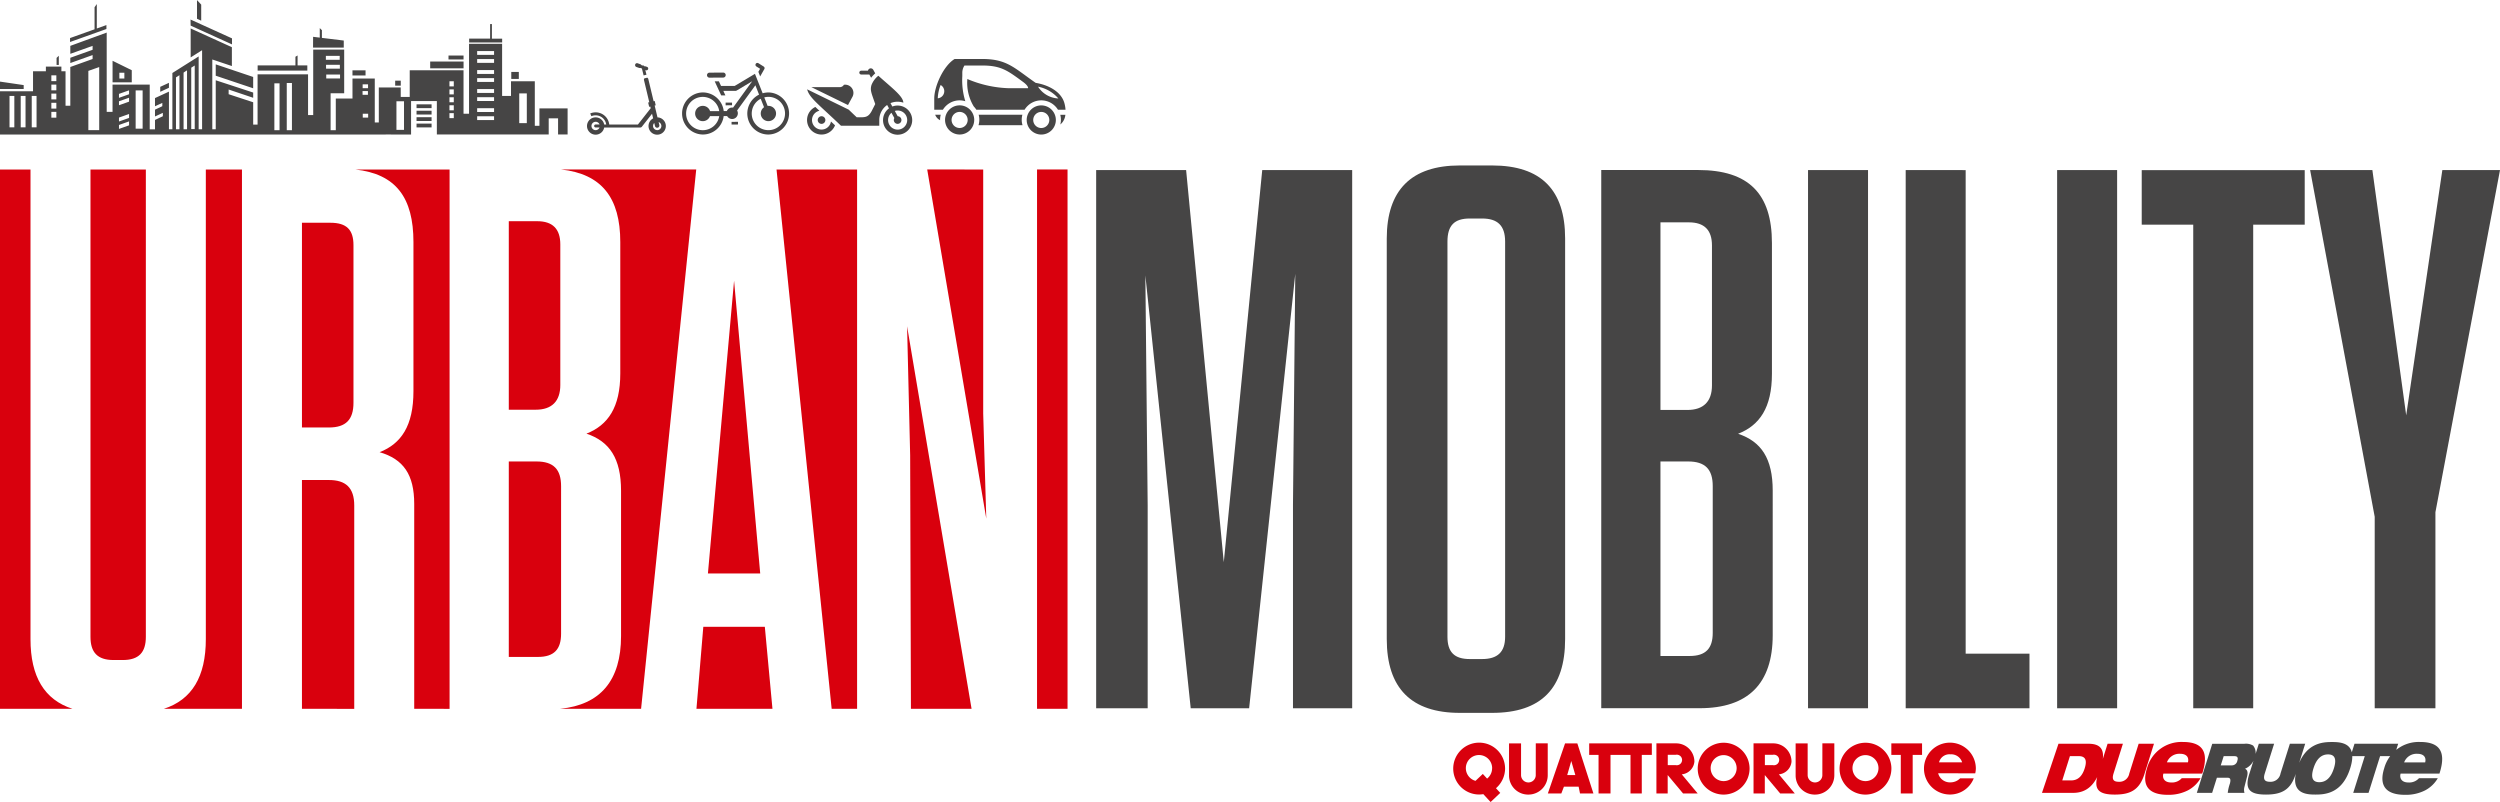 <svg xmlns="http://www.w3.org/2000/svg" width="350" height="112.286" viewBox="0 0 350 112.286"><g transform="translate(-911.339 -194.727)"><path d="M1418.983,242.333h-8.073l-5.059,34.336-4.736-34.336H1392.4l9.042,48.544v26.8h8.5V290.232Zm-34.552,75.346v-67.7h7.212v-7.642h-22.819v7.642h7.212v67.7Zm-19.051-75.346h-8.4v75.346h8.4Zm-29.6,0v75.346h17.33v-7.642h-8.934v-67.7Zm-5.273,0h-8.4v75.346h8.4Zm-29.061,40.795h3.875c2.368,0,3.445,1.076,3.445,3.445v20.559c0,2.153-.969,3.229-3.229,3.229h-4.09Zm7.212-30.246v19.59c0,2.26-1.184,3.445-3.444,3.445h-3.767V249.652h3.982q3.23,0,3.229,3.229m3.66,26.371c3.014-1.184,4.736-3.66,4.736-8.4v-18.3c0-6.889-3.229-10.226-10.333-10.226h-13.562v75.346h13.778c6.781,0,10.226-3.445,10.226-10.225V287.218c0-4.521-1.615-6.889-4.844-7.965M1279.7,252.343v55.326c0,2.153-1.076,3.121-3.229,3.121h-1.722c-2.153,0-3.122-.968-3.122-3.121V252.343c0-2.26.969-3.229,3.122-3.229h1.722c2.153,0,3.229.969,3.229,3.229m8.4,55.649V251.913c0-6.782-3.337-10.226-10.225-10.226h-4.521c-6.781,0-10.225,3.445-10.225,10.226v56.079c0,6.889,3.444,10.333,10.225,10.333h4.521c6.888,0,10.225-3.444,10.225-10.333m-52.418,9.687h8.18l6.458-60.815L1250,289.156v28.524h8.288V242.333h-12.593l-5.382,54.9-5.274-54.9h-12.594v75.346h7.212V289.263l-.323-32.184Z" transform="translate(-157.644 -23.796)" fill="#464545"/><path d="M971.76,212.033h-2.106v.533h2.106Zm0-.9h-2.106v.532h2.106Zm0-.9h-2.106v.533h2.106Zm0-.9h-2.106v.533h2.106Zm-60.421-2.148h3.316v-.545l-3.316-.487Zm7.92-3.367h.314v-1.284l-.314.3Zm1.885-3.209,5.094-1.821v-.552l-1.347.482v-3.423l-.314.445v3.09l-3.432,1.227Zm6.906,4.3h.7v.81h-.7Zm-.952,1.349h2.688v-1.7l-2.688-1.32Zm6.674,1.322,1.219-.562v-.695l-1.219.562Zm5.147-10.228.589.27v-2.246l-.589-.634Zm-.889.962,5.789,2.629v-.842l-5.805-2.637Zm3.511,7.013,5.242,1.761v-1.586l-5.242-1.764Zm5.867-.715h6.956v-.725H953v-1.394l-.3.181v1.213H947.41Zm7.758-3.216h4.3v-.993l-3.06-.371v-1.079l-.3-.292v1.334l-.933-.113Zm5.519,3.9h1.831v-.725h-1.831Zm5.979,1.428h.783v-.706h-.783Zm7.466-3.675h2.106V202.5h-2.106Zm-2.566,1.244h4.674v-.955h-4.674Zm5.454-3.618h4.623v-.533h-1.435V198.1h-.251v2.033H977.02Zm5.9,5.1h1.056v-.98h-1.056Zm2.175,6.19h-1.06V207.8h1.06Zm-4.585-.43h-2.367v-.533h2.367Zm0-1.125h-2.367v-.533h2.367Zm0-1.543h-2.367v-.533h2.367Zm0-1.125h-2.367V207.2h2.367Zm0-1.543h-2.367v-.533h2.367Zm0-1.125h-2.367v-.533h2.367Zm0-1.543h-2.367v-.533h2.367Zm0-1.125h-2.367v-.533h2.367Zm-5.639,8.864h-.607v-.706h.607Zm0-1.1h-.607v-.706h.607Zm0-1.124h-.607v-.706h.607Zm0-1.1h-.607v-.706h.607Zm0-1.124h-.607V206.1h.607Zm-6.969,6.088h-1.06v-4.009h1.06Zm-5.02-1.716h-.755v-.544h.755Zm-.016-4.121h-.755v-.544h.755Zm-.771.4h.756V208H962.1Zm-5.081-2.309h1.933v.544h-1.933Zm1.907-.825h-1.933v-.544h1.933Zm-.025-1.244h-1.933v-.544H958.9Zm-6.684,9.86h-.725v-6.606h.725Zm-1.735,0h-.725v-6.566h.725ZM938.6,212.8h-.487v-8.595l.487-.309Zm-1.074.028h-.487V204.9l.083-.069.4-.257Zm-1.063,0h-.487v-7.267l.487-.309Zm-5.156-.086h-.978v-5.355h.978Zm-1.9-.468-1.411.5v-.552l1.411-.5Zm0-1.037-1.411.5v-.552l1.411-.5Zm0-2.277-1.411.5v-.552l1.411-.5Zm0-1.037-1.411.5v-.552l1.411-.5Zm-4.179,5.027h-1.519v-8.3l1.519-.535Zm-6-1.752h-.7v-.81h.7Zm0-1.265h-.7v-.81h.7Zm0-1.29h-.7v-.81h.7Zm0-1.265h-.7v-.81h.7Zm0-1.29h-.7v-.81h.7Zm-2.771,6.468h-.675v-4.4h.675Zm-1.543,0h-.675v-4.4h.675Zm-1.569,0h-.675v-4.4h.675Zm77.458,1v-3.649h-3.944v2.43h-.647V206.1h-3.333v2.062h-1.245v-7.3h-4.63v9.788h-.771v-6.085H968.7V208.3h-1.258V206.97h-3.069v4.9h-.565v-6.152h-3.121v2.8h-1.166v0H958.35v4.436h-.725V207.8h0v-.02h1.9v-6.113h-4.336v9.168h-.722v-5.7H947.4v7.037h-.616v-3.129l-3.436-1.127v-.655l3.436,1.155v-.733l-5.242-1.719v6.862h-.481v-9.773l2.741.921v-2.639l-5.77-2.621v4.05l1.6-1.009v11.07h-.481v-10.2l-3.679,2.321v7.877h-.481v-5.267l-1.953.9v1.148l1.026-.473v.464l-1.026.484v.953l1.1-.506V211l-1.1.519v1.313H932.3v-6.26h-5.206v3.818h-.817v-11.1l-5.094,1.859v1.115l3.12-1.116v.552l-3.12,1.116v.738l3.12-1.116v.552l-3.12,1.116v5.424h-.669V204.7h-.58v-.653h-2.171v.653h-1.8v2.8h-4.624v6.062h54v-.006h.728v.006h2.822v-4.688h3.61v4.682h15.659v-2.263h1.311v2.263Z" fill="#464545"/><path d="M1194.234,219.971a2.732,2.732,0,0,1-.086.67,2.008,2.008,0,0,0,.71-1.364h-.716a2.725,2.725,0,0,1,.092.694m-1.625.034a1.126,1.126,0,1,0-1.126,1.126,1.127,1.127,0,0,0,1.126-1.126m.915,0a2.041,2.041,0,1,1-2.041-2.041,2.043,2.043,0,0,1,2.041,2.041m.351-3.011a5.022,5.022,0,0,0-2.843-1.651,3.547,3.547,0,0,0,2.843,1.651m-15.972-1.054a1,1,0,0,0-.51-.83,5.548,5.548,0,0,0-.4,1.862,1,1,0,0,0,.909-1.032m16.978,2.635h-1.058a2.738,2.738,0,0,0-4.679,0h-6.749a2.767,2.767,0,0,0-.353-.452l-.03-.044a6.4,6.4,0,0,1-.877-3.808,16,16,0,0,0,5.847,1.289h2.653s.107-.292-.716-.893c-2.1-1.539-3.036-2.286-5.689-2.286h-2.5a1.884,1.884,0,0,0-.3.959v.527a9.908,9.908,0,0,0,.421,3.516,2.712,2.712,0,0,0-.8-.124,2.744,2.744,0,0,0-2.34,1.316H1176.5V217c0-1.7,1.283-4.581,2.853-5.533h3.876c3.477,0,4.492,1.281,7.472,3.343,1.724.281,3.573,1.19,4.024,2.852a4.573,4.573,0,0,1,.154.913m-18.248.7a1.36,1.36,0,0,0,.47.631l.214.135c0-.024,0-.048,0-.072a2.741,2.741,0,0,1,.092-.694Zm4.548.727a1.126,1.126,0,1,0-1.126,1.126A1.127,1.127,0,0,0,1181.18,220m.915,0a2.041,2.041,0,1,1-2.041-2.041A2.043,2.043,0,0,1,1182.1,220m6.645-.034a2.733,2.733,0,0,0,.113.772h-6.16a2.675,2.675,0,0,0,.021-1.465h6.12a2.73,2.73,0,0,0-.092.694" transform="translate(-134.366 -8.482)" fill="#464545"/><path d="M1146.125,219.265,1141,216.759h3.976a.673.673,0,0,0,.584-.342h.09a1.154,1.154,0,0,1,1.077,1.736Zm6.085,1.083.406.74a.534.534,0,1,0,.469-.258l-.406-.741a1.319,1.319,0,0,1,.394-.06,1.338,1.338,0,1,1-.863.318m-7.063,1.814h5.359v-.741c0-.019,0-.037,0-.056a2.564,2.564,0,0,1,1.1-2.107l.259.473a2.042,2.042,0,1,0,.469-.257l-.26-.474a2.552,2.552,0,0,1,1.8-.069c-.025-.9-1.584-2.048-3.5-3.768a3.1,3.1,0,0,0-.963,1.307c-.219.732,0,1.118.528,2.657l-.5.98c-.521.962-.979.872-2.091.872-.417-.391-.785-.743-1.115-1.064l-5.827-2.851c.314,1.219,1.634,2.113,4.741,5.1m-3.59-2.634c.174.169.363.347.566.536a1.334,1.334,0,1,0,1.616,1.5q.274.256.572.539a2.029,2.029,0,1,1-2.753-2.575m.864,2.371a.535.535,0,1,1,.536-.535.536.536,0,0,1-.536.535m7.516-7.071-.27-.492a.4.4,0,0,0-.745.118h-.928a.268.268,0,1,0,0,.535h1.116l.25.455a4.154,4.154,0,0,1,.578-.616" transform="translate(-116.067 -9.831)" fill="#464545"/><path d="M1112.354,216.04h0l1.917-.012a.348.348,0,0,0,0-.7h0l-1.918.013a.348.348,0,0,0,0,.7" transform="translate(-101.684 -10.441)" fill="#464545"/><rect width="0.899" height="0.375" transform="matrix(1, -0.006, 0.006, 1, 1013.758, 211.787)" fill="#464545"/><rect width="0.9" height="0.375" transform="matrix(1, -0.006, 0.006, 1, 1012.924, 209.095)" fill="#464545"/><path d="M1125.9,213.093l.51.321-.243.427.252.641.584-1.025a.267.267,0,0,0-.09-.359l-.727-.457a.268.268,0,1,0-.285.453" transform="translate(-108.658 -9.056)" fill="#464545"/><path d="M1118.626,222.872a2.317,2.317,0,0,1-1.644.694h-.015a2.327,2.327,0,0,1-1.075-4.394l.465,1.183a1.071,1.071,0,1,0,.6-.191.959.959,0,0,0-.1.005l-.467-1.189a2.4,2.4,0,0,1,.575-.077,2.331,2.331,0,0,1,1.659,3.968M1108.8,220.9a1.072,1.072,0,1,0-.01.7h1.293a2.325,2.325,0,0,1-2.285,1.97h-.015a2.33,2.33,0,1,1,2.3-2.666Zm8.163-2.612h-.02a2.949,2.949,0,0,0-.782.115l-1.076-2.723-2.838,1.695-1.911,0-.3-.645-.588,0,.911,1.974h.588l-.29-.635h1.689a.344.344,0,0,0,.177-.049l2.172-1.3-2.677,3.694a.788.788,0,0,0-.133-.012.8.8,0,0,0-.736.494h-.437a2.955,2.955,0,0,0-2.926-2.612h-.02a2.947,2.947,0,0,0,.019,5.893h.02a2.94,2.94,0,0,0,2.9-2.585h.485a.8.8,0,0,0,1.5-.392.791.791,0,0,0-.106-.386l2.561-3.532.514,1.31a2.944,2.944,0,0,0,1.3,5.586h.019a2.947,2.947,0,0,0-.019-5.893" transform="translate(-98.052 -10.617)" fill="#464545"/><path d="M1084.684,212.837a.271.271,0,0,1,.345-.166l.379.134a.27.27,0,0,1,.145.122l.161.058.018-.006a.208.208,0,0,1,.228.1l.073.026a.251.251,0,0,1,.137.007l.17.06a.25.25,0,0,1-.082.486.245.245,0,0,1-.083-.014l-.072-.025.162.651-.4.1-.241-.97-.216-.078a.266.266,0,0,1-.086.015.276.276,0,0,1-.09-.015l-.379-.134a.271.271,0,0,1-.165-.345m3.079,9.187a.586.586,0,0,1-.41-1l.1.428a.312.312,0,0,0,.608-.146l-.1-.414a.586.586,0,0,1-.2,1.137m-8.615-.379h.547a.586.586,0,1,1,0-.416h-.547a.208.208,0,0,0,0,.416m8.657-1.418-.395-1.649.148-.038-.14-.6-.153.036-.742-3.1a.309.309,0,0,0-.155-.2l-.406.1a.311.311,0,0,0-.045.247l.74,3.094-.16.035.144.605.162-.032.054.226-1.79,2.284h-4.016a1.915,1.915,0,0,0-2.664-1.548l.166.382a1.5,1.5,0,0,1,2.077,1.167h-.289a1.211,1.211,0,1,0,0,.416h5.05a.285.285,0,0,0,.246-.132l1.405-1.793.154.647a1.212,1.212,0,1,0,.609-.14" transform="translate(-84.42 -9.085)" fill="#464545"/><path d="M921.493,318.341c-3.937-1.267-5.884-4.5-5.884-9.753V242.835h-4.27v75.506Zm10.265-10.078V242.835h-7.752v65.428c0,2.163.969,3.245,3.23,3.245h1.292c2.261,0,3.23-1.081,3.23-3.245m13.456,10.078V242.835h-5.059v65.752c0,5.252-1.946,8.487-5.884,9.753Zm15.611-42.85V253.427c0-2.163-.969-3.136-3.23-3.136h-3.983v28.662h3.768c2.368,0,3.445-1.082,3.445-3.461m.108,42.85V289.876c0-2.488-1.184-3.569-3.553-3.569h-3.768v32.034Zm13.348,0V242.835H961.073c5.711.62,8.149,3.948,8.149,10.159v20.874c0,4.867-1.722,7.355-4.737,8.544,3.337.974,4.845,3.137,4.845,7.247v28.681ZM989.782,273V253.319q0-3.244-3.229-3.245H982.57v26.391h3.768c2.261,0,3.445-1.19,3.445-3.461m.108,34.826V287.172c0-2.38-1.077-3.461-3.445-3.461H982.57v27.363h4.091c2.261,0,3.23-1.081,3.23-3.245m11.2,10.511,7.719-75.506H989.9c5.668.62,8.279,3.948,8.279,10.159v18.387c0,4.759-1.723,7.247-4.737,8.436,3.23,1.082,4.844,3.461,4.844,8v20.333c0,6.218-2.878,9.635-8.535,10.186Zm9.357-18.947h7.321l-3.66-40.991Zm9.035,18.947-1.068-11.484h-8.613l-.961,11.484Zm11.849,0V242.835h-11.28l7.72,75.506Zm16.026,0-9.028-53.557.431,18.062.107,35.495Zm-6.21-75.506,8.27,48.88-.431-14.709v-34.17Zm19.646,0h-4.27v75.506h4.27Z" transform="translate(0 -24.378)" fill="#d9000d"/><path d="M1371.148,405.711v1.612h-1.407v5.4h-1.578v-5.4h-2.8v5.4h-1.674v-5.4h-1.311v-1.612Z" transform="translate(-228.553 -106.911)" fill="#d9000d"/><path d="M1424.713,410.185a1.029,1.029,0,0,1-2.057,0v-4.474h-1.684v4.516a2.675,2.675,0,0,0,2.718,2.654,2.706,2.706,0,0,0,2.7-2.7v-4.474h-1.673Z" transform="translate(-258.245 -106.912)" fill="#d9000d"/><path d="M1452.437,405.711v1.612h-1.313v5.4h-1.665v-5.4h-1.323v-1.612Z" transform="translate(-272.01 -106.911)" fill="#d9000d"/><path d="M1410.612,408.759V407.31h1.119a.739.739,0,1,1,0,1.449Zm-.01,1.386,2.153,2.579h2.047l-2.228-2.676a1.966,1.966,0,0,0,1.769-1.78,2.557,2.557,0,0,0-2.611-2.558h-2.707v7.013h1.578Z" transform="translate(-252.191 -106.912)" fill="#d9000d"/><path d="M1383.051,408.759V407.31h1.119a.739.739,0,1,1,0,1.449Zm-.011,1.386,2.153,2.579h2.046l-2.228-2.676a1.966,1.966,0,0,0,1.769-1.78,2.557,2.557,0,0,0-2.611-2.558h-2.707v7.013h1.578Z" transform="translate(-238.225 -106.912)" fill="#d9000d"/><path d="M1353.359,410.148h1.136l-.568-1.972Zm-.3-4.438h1.716l2.251,7.012h-1.876l-.193-.954H1352.9l-.365.954h-1.887Z" transform="translate(-222.61 -106.911)" fill="#d9000d"/><path d="M1398.636,409a1.82,1.82,0,1,1-1.82-1.846,1.833,1.833,0,0,1,1.82,1.846m1.81,0a3.63,3.63,0,1,0-3.63,3.682,3.656,3.656,0,0,0,3.63-3.682" transform="translate(-244.166 -106.711)" fill="#d9000d"/><path d="M1462.75,408.173h-3.239a1.5,1.5,0,0,1,1.6-1.123,1.6,1.6,0,0,1,1.636,1.123m1.919.84a3.631,3.631,0,1,0-3.631,3.664,3.561,3.561,0,0,0,3.337-2.268h-1.908a1.887,1.887,0,0,1-1.341.567,1.7,1.7,0,0,1-1.734-1.276l5.19.011a3.049,3.049,0,0,0,.087-.7" transform="translate(-276.708 -106.717)" fill="#d9000d"/><path d="M1329.229,408.977a1.85,1.85,0,0,1-.7,1.457l-.6-.655-1.024.969a1.841,1.841,0,1,1,2.331-1.771m1.81,0a3.63,3.63,0,1,0-3.63,3.682,3.615,3.615,0,0,0,.584-.052l1.018,1.107,1.353-1.28-.6-.656a3.7,3.7,0,0,0,1.278-2.8" transform="translate(-208.996 -106.701)" fill="#d9000d"/><path d="M1438.892,409a1.82,1.82,0,1,1-1.82-1.846,1.833,1.833,0,0,1,1.82,1.846m1.81,0a3.63,3.63,0,1,0-3.63,3.682A3.656,3.656,0,0,0,1440.7,409" transform="translate(-264.565 -106.711)" fill="#d9000d"/><path d="M1343.37,410.185a1.029,1.029,0,0,1-2.057,0v-4.474h-1.684v4.516a2.675,2.675,0,0,0,2.718,2.654,2.706,2.706,0,0,0,2.7-2.7v-4.474h-1.673Z" transform="translate(-217.026 -106.912)" fill="#d9000d"/><path d="M1510.462,410.385a1.829,1.829,0,0,1-1.474.6c-1.087,0-1.256-.751-1.1-1.239h5.436c1.115-3.418-.326-4.432-2.718-4.432a5,5,0,0,0-5.016,3.693c-.788,2.5.317,3.705,2.916,3.705a5.924,5.924,0,0,0,2.817-.626,4.408,4.408,0,0,0,1.771-1.7Zm-2.081-2.216a1.86,1.86,0,0,1,1.861-1.2c.85,0,1.268.464,1.085,1.2Zm-9.647,1.659c-.688,2.186.145,2.851,2.35,2.851s3.456-.664,4.143-2.851l1.342-4.266h-2.144l-1.309,4.16a1.4,1.4,0,0,1-1.469,1.165c-.7,0-1.015-.279-.736-1.165l1.309-4.16h-2.144Zm-7.843,2.61h4.368c1.8,0,3.089-1.021,3.849-3.438.8-2.532.108-3.438-1.732-3.438H1493.2Zm3.911-5.142h1.232c.98,0,1.182.616.84,1.7s-.932,1.7-1.912,1.7h-1.232Z" transform="translate(-293.675 -106.711)" fill="#d9000d"/><path d="M1565.943,410.386a1.829,1.829,0,0,1-1.474.6c-1.087,0-1.256-.751-1.1-1.239h5.436c1.114-3.418-.326-4.432-2.718-4.432a5,5,0,0,0-5.017,3.693c-.788,2.5.317,3.705,2.917,3.705a5.923,5.923,0,0,0,2.816-.626,4.408,4.408,0,0,0,1.771-1.7Zm-2.08-2.216a1.859,1.859,0,0,1,1.861-1.2c.85,0,1.268.463,1.085,1.2Zm-7.128,4.269h2.144l1.618-5.142h1.984l.545-1.733h-6.113l-.545,1.733h1.984ZM1551.172,409c.44-1.4,1.167-1.945,2.041-1.945s1.257.549.818,1.945-1.167,1.945-2.042,1.945-1.257-.549-.817-1.945m-2.281,0c-1.121,3.563,1.253,3.678,2.553,3.678s3.746-.115,4.867-3.678-1.253-3.679-2.553-3.679-3.747.116-4.868,3.679m-6.716.828c-.688,2.186.145,2.85,2.35,2.85s3.456-.664,4.144-2.85l1.342-4.266h-2.144l-1.309,4.16a1.4,1.4,0,0,1-1.469,1.165c-.7,0-1.015-.279-.736-1.165l1.309-4.16h-2.144ZM1538.6,407.3h1.49c.358,0,.585.125.421.645a.776.776,0,0,1-.8.645h-1.521Zm-3.762,5.142h2.144l.666-2.119h1.521c.4,0,.435.308.3.819a5.892,5.892,0,0,0-.3,1.3h2.342a1.512,1.512,0,0,1-.012-.809l.381-1.5c.15-.6,0-.944-.283-1.06l.006-.019a2.311,2.311,0,0,0,1.33-1.57,1.586,1.586,0,0,0-.214-1.666,1.948,1.948,0,0,0-1.206-.251H1537Z" transform="translate(-315.945 -106.711)" fill="#464545"/></g></svg>